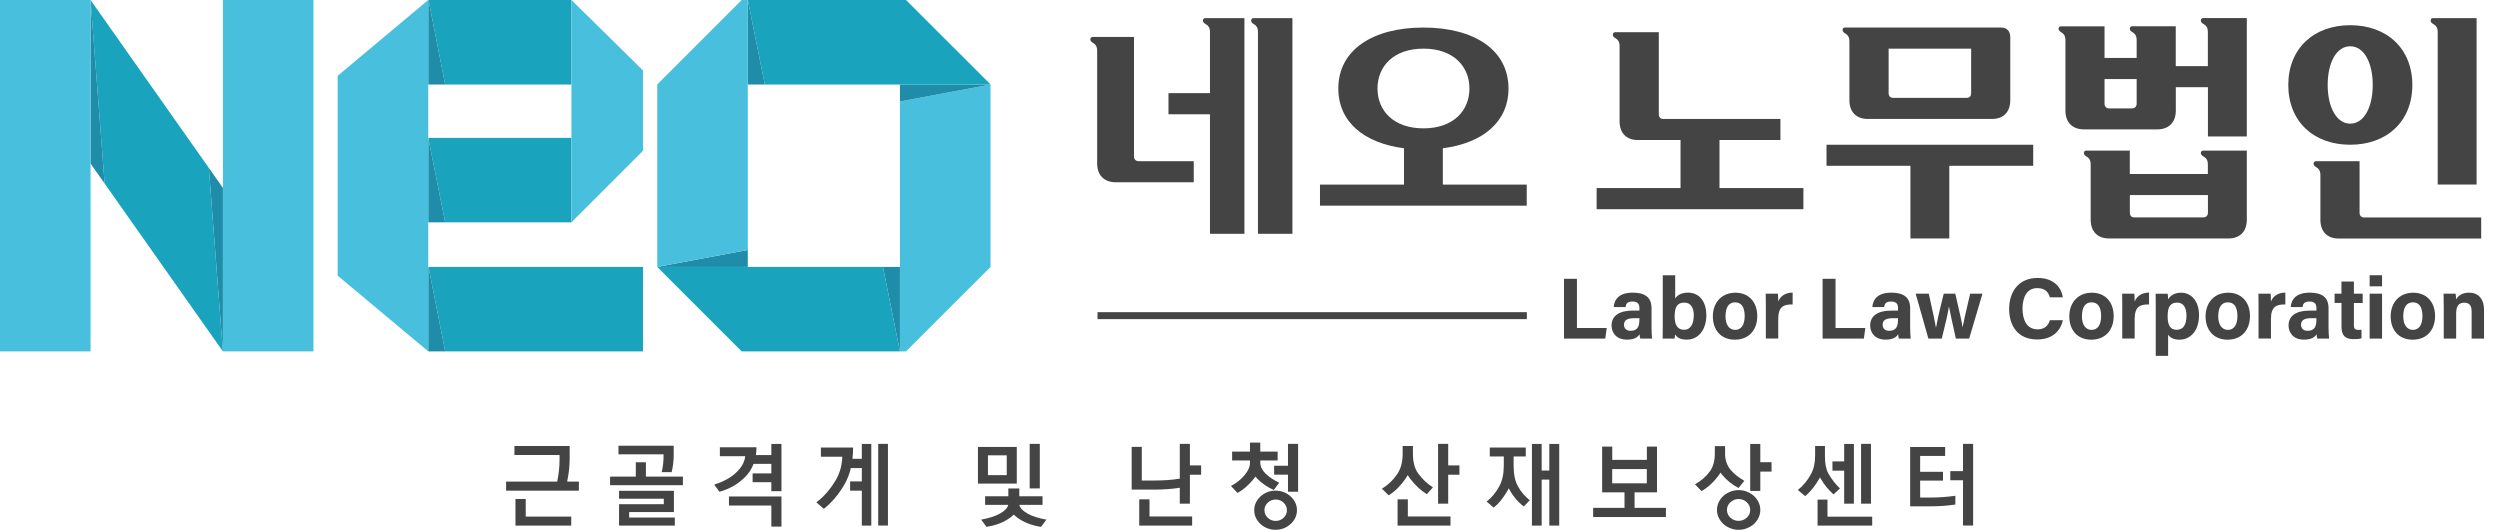 <svg width="151" height="32" viewBox="0 0 151 32" fill="none" xmlns="http://www.w3.org/2000/svg">
<g clip-path="url(#clip0_83_3059)">
<path d="M54.356 6.128V16.121V21.224H54.724L59.828 16.124V16.121V5.106L54.356 6.128Z" fill="#48BFDD"/>
<path d="M59.828 5.106L54.356 6.128V5.106H59.828Z" fill="#1F8CA9"/>
<path d="M54.356 16.121V21.224L53.331 16.121H54.356Z" fill="#1F8CA9"/>
<path d="M54.724 0H45.167L46.195 5.107H54.356H59.828V5.1L54.724 0Z" fill="#19A3BD"/>
<path d="M45.167 0L46.195 5.107H45.167V0Z" fill="#1F8CA9"/>
<path d="M53.331 16.121H45.167H39.699V16.124L44.799 21.224H54.356L53.331 16.121Z" fill="#19A3BD"/>
<path d="M45.167 15.097V16.121H39.699L45.167 15.097Z" fill="#1F8CA9"/>
<path d="M44.799 0L39.699 5.1V5.107V16.121L45.167 15.097V5.107V0H44.799Z" fill="#48BFDD"/>
<path d="M25.882 16.121L26.89 21.224H38.836V16.121H25.882Z" fill="#19A3BD"/>
<path d="M34.514 8.326V13.429H26.89L25.866 8.326H34.514Z" fill="#19A3BD"/>
<path d="M34.514 0V5.107H26.89L25.882 0H34.514Z" fill="#19A3BD"/>
<path d="M25.882 0L26.89 5.107H25.866V0H25.882Z" fill="#1F8CA9"/>
<path d="M25.866 8.326L26.89 13.429H25.866V8.326Z" fill="#1F8CA9"/>
<path d="M25.882 16.121L26.89 21.224H25.866V16.121H25.882Z" fill="#1F8CA9"/>
<path d="M34.514 0V5.107V8.326V13.429L38.836 9.108V4.253L34.514 0Z" fill="#48BFDD"/>
<path d="M20.394 16.648L25.866 21.224V16.121V16.05V13.429V8.326V5.107V0L20.394 4.58V16.648Z" fill="#48BFDD"/>
<path d="M18.933 0V21.224H13.465V11.351V0H18.933Z" fill="#48BFDD"/>
<path d="M13.464 11.351V21.225L12.614 10.142L13.464 11.351Z" fill="#1F8CA9"/>
<path d="M12.614 10.142L13.464 21.224L6.319 11.086L5.469 0L12.614 10.142Z" fill="#19A3BD"/>
<path d="M5.469 0L6.319 11.086L5.469 9.877V0Z" fill="#1F8CA9"/>
<path d="M5.469 9.877V21.224H0V0H5.469V9.877Z" fill="#48BFDD"/>
<path d="M66.001 2.23H68.493V9.45C68.493 9.622 68.606 9.735 68.777 9.735H72.103V11.008H67.387C66.692 11.008 66.269 10.585 66.269 9.877V3.08C66.269 2.515 65.858 2.657 65.858 2.372C65.858 2.288 65.917 2.23 66.001 2.23ZM72.655 1.238C72.655 1.154 72.713 1.096 72.797 1.096H75.163V14.121H73.082V6.9H70.577V5.627H73.082V1.946C73.082 1.38 72.659 1.522 72.659 1.238H72.655ZM75.713 1.096H78.062V14.121H75.981V1.946C75.981 1.38 75.57 1.522 75.57 1.238C75.57 1.154 75.629 1.096 75.713 1.096Z" fill="#444444"/>
<path d="M79.733 11.15H84.801V8.956C82.393 8.645 80.835 7.369 80.835 5.346C80.835 3.009 82.917 1.664 85.974 1.664C89.032 1.664 91.113 3.009 91.113 5.346C91.113 7.369 89.555 8.645 87.147 8.956V11.15H92.215V12.424H79.727V11.15H79.733ZM88.754 5.346C88.754 4.001 87.778 2.938 85.978 2.938C84.177 2.938 83.201 4.001 83.201 5.346C83.201 6.69 84.177 7.753 85.978 7.753C87.778 7.753 88.754 6.69 88.754 5.346Z" fill="#444444"/>
<path d="M97.419 2.088C97.419 2.004 97.474 1.946 97.545 1.946H100.192V6.9C100.192 7.072 100.292 7.185 100.46 7.185H107.538V8.458H103.857V11.36H108.925V12.634H96.436V11.36H101.504V8.458H98.928C98.233 8.458 97.823 8.035 97.823 7.327V2.796C97.823 2.23 97.412 2.372 97.412 2.088H97.419Z" fill="#444444"/>
<path d="M122.806 8.742V10.016H117.738V14.405H115.389V10.016H110.321V8.742H122.809H122.806ZM111.423 1.664H120.867C121.206 1.664 121.42 1.878 121.42 2.23V6.053C121.42 6.761 121.009 7.185 120.314 7.185H112.81C112.115 7.185 111.704 6.761 111.704 6.053V2.511C111.704 1.946 111.294 2.088 111.294 1.803C111.294 1.719 111.349 1.661 111.42 1.661L111.423 1.664ZM114.342 5.911H118.789C118.96 5.911 119.057 5.798 119.057 5.627V2.938H114.073V5.627C114.073 5.798 114.174 5.911 114.342 5.911Z" fill="#444444"/>
<path d="M124.338 1.732C124.338 1.648 124.396 1.59 124.48 1.59H127.114V3.5H129.054V2.437C129.054 1.871 128.643 2.013 128.643 1.729C128.643 1.645 128.701 1.587 128.769 1.587H131.416V3.995H133.355V1.942C133.355 1.377 132.932 1.519 132.932 1.234C132.932 1.15 132.987 1.092 133.074 1.092H135.708V8.241H133.359V5.268H131.419V6.684C131.419 7.391 130.996 7.815 130.301 7.815H125.87C125.175 7.815 124.752 7.391 124.752 6.684V2.44C124.752 1.874 124.341 2.017 124.341 1.732H124.338ZM125.993 9.095H128.64V10.51H133.355V9.945C133.355 9.379 132.932 9.521 132.932 9.237C132.932 9.153 132.987 9.095 133.074 9.095H135.708V13.27C135.708 13.978 135.298 14.402 134.603 14.402H127.383C126.688 14.402 126.277 13.978 126.277 13.27V9.945C126.277 9.379 125.867 9.521 125.867 9.237C125.867 9.153 125.925 9.095 125.993 9.095ZM127.383 6.548H128.769C128.941 6.548 129.054 6.435 129.054 6.263V4.777H127.114V6.263C127.114 6.435 127.228 6.548 127.383 6.548ZM128.911 13.132H133.074C133.246 13.132 133.359 13.018 133.359 12.847V11.784H128.643V12.847C128.643 13.018 128.743 13.132 128.911 13.132Z" fill="#444444"/>
<path d="M141.953 1.522C144.176 1.522 145.705 2.938 145.705 5.132C145.705 7.327 144.176 8.742 141.953 8.742C139.729 8.742 138.213 7.327 138.213 5.132C138.213 2.938 139.742 1.522 141.953 1.522ZM139.871 9.735H142.518V12.85C142.518 13.021 142.618 13.135 142.786 13.135H149.864V14.408H141.258C140.563 14.408 140.152 13.985 140.152 13.277V10.588C140.152 10.022 139.742 10.164 139.742 9.88C139.742 9.796 139.8 9.738 139.868 9.738L139.871 9.735ZM141.953 7.469C142.786 7.469 143.313 6.477 143.313 5.132C143.313 3.788 142.79 2.795 141.953 2.795C141.115 2.795 140.592 3.788 140.592 5.132C140.592 6.477 141.128 7.469 141.953 7.469ZM146.81 1.238C146.81 1.154 146.865 1.095 146.952 1.095H149.587V11.147H147.237V1.945C147.237 1.38 146.813 1.522 146.813 1.238H146.81Z" fill="#444444"/>
<path d="M94.465 16.839H95.247V19.812H97.047L96.957 20.452H94.465V16.839Z" fill="#444444"/>
<path d="M99.752 19.751C99.752 20.009 99.772 20.387 99.788 20.452H99.07C99.048 20.397 99.035 20.255 99.032 20.187C98.935 20.339 98.751 20.514 98.269 20.514C97.616 20.514 97.338 20.084 97.338 19.663C97.338 19.046 97.836 18.759 98.631 18.759H99.019V18.594C99.019 18.4 98.951 18.212 98.602 18.212C98.285 18.212 98.214 18.348 98.182 18.545H97.467C97.509 18.064 97.807 17.673 98.631 17.676C99.358 17.679 99.752 17.963 99.752 18.61V19.751ZM99.019 19.218H98.712C98.259 19.218 98.091 19.356 98.091 19.618C98.091 19.815 98.211 19.98 98.482 19.98C98.961 19.98 99.019 19.647 99.019 19.289V19.218Z" fill="#444444"/>
<path d="M100.431 16.625H101.181V18.028C101.294 17.854 101.517 17.676 101.957 17.676C102.697 17.676 103.065 18.287 103.065 19.046C103.065 19.806 102.664 20.513 101.885 20.513C101.481 20.513 101.304 20.391 101.171 20.193C101.171 20.284 101.158 20.381 101.142 20.452H100.425C100.431 20.158 100.431 19.86 100.431 19.563V16.622V16.625ZM102.306 19.062C102.306 18.61 102.138 18.277 101.73 18.277C101.3 18.277 101.149 18.555 101.149 19.111C101.149 19.566 101.284 19.919 101.721 19.919C102.102 19.919 102.302 19.576 102.302 19.062H102.306Z" fill="#444444"/>
<path d="M106.139 19.091C106.139 19.912 105.648 20.517 104.788 20.517C103.928 20.517 103.456 19.916 103.456 19.108C103.456 18.299 103.964 17.679 104.823 17.679C105.622 17.679 106.139 18.241 106.139 19.095V19.091ZM104.219 19.095C104.219 19.618 104.445 19.925 104.807 19.925C105.169 19.925 105.379 19.615 105.379 19.098C105.379 18.529 105.172 18.261 104.798 18.261C104.449 18.261 104.222 18.519 104.222 19.091L104.219 19.095Z" fill="#444444"/>
<path d="M106.656 18.474C106.656 18.206 106.656 17.963 106.649 17.737H107.386C107.396 17.798 107.406 18.067 107.406 18.212C107.525 17.902 107.816 17.676 108.275 17.672V18.39C107.729 18.377 107.406 18.522 107.406 19.266V20.449H106.656V18.471V18.474Z" fill="#444444"/>
<path d="M110.085 16.839H110.867V19.812H112.667L112.577 20.452H110.085V16.839Z" fill="#444444"/>
<path d="M115.373 19.751C115.373 20.009 115.392 20.387 115.408 20.452H114.691C114.668 20.397 114.655 20.255 114.652 20.187C114.555 20.339 114.371 20.514 113.889 20.514C113.236 20.514 112.958 20.084 112.958 19.663C112.958 19.046 113.456 18.759 114.251 18.759H114.639V18.594C114.639 18.4 114.571 18.212 114.222 18.212C113.905 18.212 113.834 18.348 113.802 18.545H113.088C113.13 18.064 113.427 17.673 114.251 17.676C114.978 17.679 115.373 17.963 115.373 18.61V19.751ZM114.639 19.218H114.332C113.879 19.218 113.711 19.356 113.711 19.618C113.711 19.815 113.831 19.98 114.102 19.98C114.581 19.98 114.639 19.647 114.639 19.289V19.218Z" fill="#444444"/>
<path d="M116.497 17.737C116.743 18.826 116.876 19.447 116.927 19.783H116.937C116.992 19.482 117.069 19.056 117.402 17.737H118.1C118.408 19.072 118.498 19.463 118.537 19.757H118.543C118.598 19.479 118.682 19.072 118.999 17.737H119.742L118.938 20.452H118.133C117.91 19.421 117.781 18.881 117.719 18.522H117.713C117.671 18.862 117.522 19.479 117.283 20.452H116.475L115.706 17.737H116.501H116.497Z" fill="#444444"/>
<path d="M124.597 19.337C124.451 20.012 123.944 20.504 123.039 20.504C121.892 20.504 121.352 19.692 121.352 18.665C121.352 17.637 121.911 16.787 123.078 16.787C124.041 16.787 124.506 17.352 124.593 17.957H123.811C123.737 17.679 123.543 17.401 123.052 17.401C122.409 17.401 122.16 17.98 122.16 18.639C122.16 19.25 122.376 19.893 123.074 19.893C123.585 19.893 123.747 19.55 123.815 19.34H124.6L124.597 19.337Z" fill="#444444"/>
<path d="M127.667 19.091C127.667 19.912 127.176 20.517 126.316 20.517C125.456 20.517 124.985 19.916 124.985 19.108C124.985 18.299 125.492 17.679 126.352 17.679C127.15 17.679 127.667 18.241 127.667 19.095V19.091ZM125.747 19.095C125.747 19.618 125.974 19.925 126.336 19.925C126.698 19.925 126.908 19.615 126.908 19.098C126.908 18.529 126.701 18.261 126.326 18.261C125.977 18.261 125.751 18.519 125.751 19.091L125.747 19.095Z" fill="#444444"/>
<path d="M128.184 18.474C128.184 18.206 128.184 17.963 128.178 17.737H128.915C128.924 17.798 128.934 18.067 128.934 18.212C129.054 17.902 129.344 17.676 129.803 17.672V18.39C129.257 18.377 128.934 18.522 128.934 19.266V20.449H128.184V18.471V18.474Z" fill="#444444"/>
<path d="M130.954 20.213V21.493H130.207V18.393C130.207 18.174 130.207 17.957 130.201 17.74H130.928C130.938 17.811 130.954 17.98 130.954 18.08C131.07 17.879 131.313 17.679 131.743 17.679C132.353 17.679 132.822 18.19 132.822 19.03C132.822 19.987 132.295 20.517 131.639 20.517C131.258 20.517 131.057 20.371 130.954 20.213ZM132.063 19.056C132.063 18.558 131.862 18.277 131.503 18.277C131.077 18.277 130.925 18.552 130.925 19.098C130.925 19.615 131.064 19.919 131.471 19.919C131.878 19.919 132.063 19.608 132.063 19.056Z" fill="#444444"/>
<path d="M135.899 19.091C135.899 19.912 135.408 20.517 134.548 20.517C133.688 20.517 133.217 19.916 133.217 19.108C133.217 18.299 133.724 17.679 134.584 17.679C135.382 17.679 135.899 18.241 135.899 19.095V19.091ZM133.979 19.095C133.979 19.618 134.206 19.925 134.568 19.925C134.93 19.925 135.14 19.615 135.14 19.098C135.14 18.529 134.933 18.261 134.558 18.261C134.209 18.261 133.983 18.519 133.983 19.091L133.979 19.095Z" fill="#444444"/>
<path d="M136.416 18.474C136.416 18.206 136.416 17.963 136.41 17.737H137.147C137.156 17.798 137.166 18.067 137.166 18.212C137.286 17.902 137.576 17.676 138.035 17.672V18.39C137.489 18.377 137.166 18.522 137.166 19.266V20.449H136.416V18.471V18.474Z" fill="#444444"/>
<path d="M140.644 19.751C140.644 20.009 140.663 20.387 140.679 20.452H139.962C139.939 20.397 139.926 20.255 139.923 20.187C139.826 20.339 139.642 20.514 139.16 20.514C138.507 20.514 138.229 20.084 138.229 19.663C138.229 19.046 138.727 18.759 139.522 18.759H139.91V18.594C139.91 18.4 139.842 18.212 139.493 18.212C139.176 18.212 139.105 18.348 139.073 18.545H138.359C138.401 18.064 138.698 17.673 139.522 17.676C140.249 17.679 140.644 17.963 140.644 18.61V19.751ZM139.91 19.218H139.603C139.15 19.218 138.982 19.356 138.982 19.618C138.982 19.815 139.102 19.98 139.373 19.98C139.852 19.98 139.91 19.647 139.91 19.289V19.218Z" fill="#444444"/>
<path d="M141.006 17.737H141.423V17.003H142.176V17.737H142.706V18.303H142.176V19.641C142.176 19.848 142.237 19.925 142.463 19.925C142.505 19.925 142.58 19.925 142.635 19.915V20.433C142.486 20.484 142.282 20.484 142.13 20.484C141.6 20.484 141.426 20.2 141.426 19.725V18.296H141.009V17.731L141.006 17.737Z" fill="#444444"/>
<path d="M143.126 16.625H143.876V17.294H143.126V16.625ZM143.126 17.737H143.876V20.452H143.126V17.737Z" fill="#444444"/>
<path d="M147.079 19.091C147.079 19.912 146.587 20.517 145.728 20.517C144.868 20.517 144.396 19.916 144.396 19.108C144.396 18.299 144.903 17.679 145.763 17.679C146.561 17.679 147.079 18.241 147.079 19.095V19.091ZM145.156 19.095C145.156 19.618 145.382 19.925 145.744 19.925C146.106 19.925 146.316 19.615 146.316 19.098C146.316 18.529 146.109 18.261 145.734 18.261C145.385 18.261 145.159 18.519 145.159 19.091L145.156 19.095Z" fill="#444444"/>
<path d="M147.599 18.422C147.599 18.193 147.599 17.938 147.592 17.737H148.319C148.336 17.808 148.345 17.996 148.349 18.083C148.442 17.912 148.659 17.676 149.137 17.676C149.683 17.676 150.036 18.044 150.036 18.726V20.452H149.286V18.81C149.286 18.506 149.186 18.283 148.853 18.283C148.52 18.283 148.352 18.461 148.352 18.939V20.452H147.602V18.422H147.599Z" fill="#444444"/>
<path d="M33.655 29.088C33.748 28.639 33.797 28.202 33.797 27.776V27.482H31.072V26.939H34.408V27.708C34.408 28.144 34.356 28.603 34.256 29.088H34.964V29.637H30.568V29.088H33.658H33.655ZM34.502 31.745H31.134V30.138H31.754V31.202H34.502V31.745Z" fill="#444444"/>
<path d="M41.243 29.308H36.848V28.788H38.403V27.921H39.013V28.788H41.247V29.308H41.243ZM40.565 28.516H39.967C40.041 28.206 40.08 27.873 40.08 27.517V27.443H37.355V26.923H40.691V27.459C40.691 27.847 40.649 28.199 40.568 28.516H40.565ZM40.759 31.745H37.391V30.452H40.093V30.125H37.391V29.644H40.704V30.927H38.002V31.26H40.759V31.745Z" fill="#444444"/>
<path d="M45.691 27.01C45.691 27.175 45.681 27.333 45.658 27.485H46.589V26.813H47.2V29.667H46.589V29.124H45.458V28.594H46.589V28.018H45.516C45.397 28.335 45.212 28.613 44.967 28.849C44.537 29.263 44.033 29.547 43.451 29.702L43.141 29.272C43.687 29.095 44.123 28.859 44.446 28.561C44.782 28.251 44.97 27.918 45.012 27.556H43.48V27.013H45.691V27.01ZM46.589 31.806V30.536H44.029V29.987H47.2V31.806H46.589Z" fill="#444444"/>
<path d="M51.528 27.033C51.528 27.268 51.515 27.495 51.489 27.711H52.054V26.813H52.626V31.745H52.054V29.638H51.346V29.078H52.054V28.27H51.392C51.304 28.636 51.175 28.965 51.007 29.259C50.648 29.873 50.231 30.365 49.76 30.733L49.307 30.342C49.763 30 50.154 29.55 50.484 28.991C50.726 28.581 50.855 28.112 50.875 27.585H49.582V27.033H51.531H51.528ZM53.043 26.81H53.632V31.742H53.043V26.81Z" fill="#444444"/>
<path d="M61.414 29.208H59.068V26.994H61.414V29.208ZM62.962 30.494H61.566C61.608 30.681 61.776 30.859 62.07 31.024C62.348 31.179 62.727 31.299 63.202 31.386L62.878 31.822C62.361 31.745 61.922 31.583 61.556 31.341C61.427 31.257 61.321 31.173 61.233 31.082C61.143 31.173 61.033 31.26 60.907 31.341C60.542 31.583 60.102 31.742 59.585 31.822L59.262 31.386C59.737 31.299 60.112 31.179 60.393 31.024C60.687 30.859 60.855 30.681 60.897 30.494H59.501V29.974H60.904V29.505H61.566V29.974H62.969V30.494H62.962ZM60.807 27.501H59.672V28.7H60.807V27.501ZM62.804 26.81V29.499H62.193V26.81H62.804Z" fill="#444444"/>
<path d="M68.353 29.573V26.991H68.964V29.023H69.756C70.302 29.023 70.803 28.985 71.259 28.91V26.81H71.87V28.109H72.548V28.674H71.87V30.42H71.259V29.46C70.8 29.534 70.283 29.573 69.711 29.573H68.353ZM72.009 31.745H68.809V30.161H69.43V31.195H72.005V31.745H72.009Z" fill="#444444"/>
<path d="M76.123 27.811V27.957C76.123 28.18 76.23 28.396 76.446 28.613C76.634 28.8 76.905 28.981 77.261 29.156L76.938 29.596C76.556 29.427 76.226 29.201 75.948 28.923C75.903 28.878 75.864 28.833 75.829 28.788C75.784 28.852 75.735 28.917 75.68 28.978C75.393 29.324 75.082 29.589 74.743 29.776L74.349 29.353C74.681 29.179 74.956 28.962 75.173 28.697C75.393 28.432 75.499 28.186 75.499 27.957V27.811H74.42V27.275H75.499V26.732H76.12V27.275H77.17V27.811H76.12H76.123ZM78.337 30.817C78.337 30.979 78.301 31.131 78.234 31.276C78.166 31.422 78.072 31.544 77.956 31.648C77.839 31.758 77.703 31.842 77.545 31.906C77.39 31.968 77.222 32 77.044 32C76.866 32 76.701 31.968 76.543 31.906C76.388 31.845 76.249 31.758 76.133 31.648C76.016 31.541 75.923 31.418 75.855 31.276C75.787 31.134 75.755 30.979 75.755 30.817C75.755 30.656 75.787 30.504 75.855 30.358C75.923 30.216 76.016 30.09 76.133 29.987C76.249 29.877 76.385 29.793 76.543 29.728C76.698 29.667 76.866 29.634 77.044 29.634C77.222 29.634 77.387 29.667 77.545 29.728C77.7 29.789 77.839 29.877 77.956 29.987C78.072 30.093 78.166 30.216 78.234 30.358C78.301 30.5 78.337 30.656 78.337 30.817ZM77.729 30.817C77.729 30.639 77.661 30.488 77.529 30.361C77.396 30.235 77.235 30.171 77.051 30.171C76.866 30.171 76.708 30.235 76.572 30.361C76.44 30.488 76.372 30.639 76.372 30.817C76.372 30.995 76.44 31.147 76.572 31.273C76.705 31.399 76.866 31.464 77.051 31.464C77.235 31.464 77.393 31.402 77.529 31.273C77.665 31.144 77.729 30.995 77.729 30.817ZM78.405 26.809V29.702H77.794V28.668H76.957V28.131H77.794V26.809H78.405Z" fill="#444444"/>
<path d="M85.341 27.411C85.341 27.908 85.448 28.303 85.657 28.597C85.903 28.933 86.201 29.214 86.55 29.437L86.181 29.851C85.813 29.621 85.473 29.305 85.163 28.901C85.115 28.836 85.069 28.768 85.027 28.697C84.982 28.778 84.934 28.852 84.882 28.93C84.588 29.353 84.252 29.683 83.877 29.919L83.469 29.518C83.835 29.295 84.145 29.001 84.397 28.629C84.61 28.316 84.72 27.909 84.72 27.407V26.939H85.341V27.407V27.411ZM87.613 31.745H84.413V30.161H85.034V31.195H87.61V31.745H87.613ZM87.471 26.81V28.109H88.149V28.674H87.471V30.42H86.86V26.81H87.471Z" fill="#444444"/>
<path d="M90.829 28.138V27.572H89.982V27.029H92.157V27.572H91.423V28.138C91.423 28.655 91.511 29.069 91.688 29.382C91.876 29.718 92.115 29.993 92.399 30.213L92.037 30.591C91.675 30.316 91.388 29.977 91.171 29.573C91.155 29.547 91.142 29.521 91.132 29.492L91.078 29.592C90.793 30.093 90.505 30.449 90.211 30.656L89.794 30.294C90.098 30.058 90.357 29.744 90.564 29.36C90.741 29.027 90.829 28.619 90.829 28.135V28.138ZM93.579 28.968H93.117V31.745H92.529V26.813H93.117V28.419H93.579V26.813H94.177V31.745H93.579V28.968Z" fill="#444444"/>
<path d="M100.079 29.738H98.728V30.675H100.622V31.228H96.226V30.675H98.12V29.738H96.769V26.974H97.38V27.776H99.471V26.974H100.082V29.738H100.079ZM99.468 29.192V28.332H97.377V29.192H99.468Z" fill="#444444"/>
<path d="M104.193 27.372C104.193 27.766 104.3 28.096 104.51 28.355C104.72 28.61 105.004 28.839 105.357 29.04L105.008 29.476C104.626 29.279 104.293 29.011 104.009 28.668C103.973 28.626 103.944 28.584 103.912 28.545C103.87 28.623 103.821 28.7 103.766 28.771C103.476 29.156 103.143 29.453 102.768 29.663L102.377 29.25C102.739 29.053 103.039 28.794 103.275 28.471C103.476 28.199 103.576 27.834 103.576 27.375V26.945H104.196V27.375L104.193 27.372ZM106.323 30.801C106.323 30.963 106.287 31.118 106.22 31.263C106.148 31.409 106.058 31.538 105.938 31.648C105.819 31.755 105.68 31.839 105.521 31.903C105.363 31.968 105.195 32 105.014 32C104.833 32 104.665 31.968 104.507 31.903C104.348 31.839 104.209 31.755 104.09 31.648C103.973 31.538 103.88 31.412 103.808 31.263C103.737 31.115 103.705 30.963 103.705 30.801C103.705 30.64 103.741 30.484 103.808 30.339C103.876 30.194 103.97 30.064 104.09 29.954C104.209 29.848 104.348 29.764 104.507 29.699C104.665 29.634 104.833 29.602 105.014 29.602C105.195 29.602 105.363 29.634 105.521 29.699C105.68 29.764 105.819 29.848 105.938 29.954C106.055 30.064 106.148 30.19 106.22 30.339C106.287 30.484 106.323 30.64 106.323 30.801ZM105.712 30.801C105.712 30.62 105.644 30.465 105.505 30.336C105.37 30.206 105.205 30.142 105.011 30.142C104.817 30.142 104.655 30.206 104.516 30.336C104.377 30.465 104.309 30.62 104.309 30.801C104.309 30.982 104.377 31.137 104.516 31.267C104.655 31.396 104.82 31.46 105.011 31.46C105.201 31.46 105.366 31.396 105.505 31.267C105.644 31.137 105.712 30.982 105.712 30.801ZM106.323 26.81V27.918H107.002V28.484H106.323V29.654H105.712V26.813H106.323V26.81Z" fill="#444444"/>
<path d="M110.224 27.511C110.224 27.986 110.292 28.345 110.428 28.59C110.631 28.949 110.867 29.253 111.135 29.499L110.744 29.861C110.447 29.602 110.185 29.282 109.965 28.901C109.949 28.878 109.936 28.855 109.927 28.833L109.872 28.933C109.629 29.356 109.351 29.699 109.035 29.967L108.589 29.596C108.909 29.343 109.177 29.02 109.39 28.623C109.552 28.325 109.633 27.954 109.633 27.505V26.939H110.227V27.511H110.224ZM113.081 31.745H109.781V30.174H110.379V31.208H113.081V31.745ZM111.976 30.423H111.388V28.429H110.68V27.87H111.388V26.813H111.976V30.423ZM112.409 26.81H113.007V30.42H112.409V26.81Z" fill="#444444"/>
<path d="M115.373 30.581V26.997H117.486V27.54H115.977V28.497H117.357V29.027H115.977V30.051H116.633C117.102 30.051 117.59 30.016 118.104 29.945V30.475C117.625 30.546 117.131 30.581 116.623 30.581H115.376H115.373ZM118.566 26.81H119.177V31.742H118.566V29.007H117.797V28.455H118.566V26.81Z" fill="#444444"/>
<path d="M92.222 18.855H66.291V19.276H92.222V18.855Z" fill="#444444"/>
</g>
<defs>
<clipPath id="clip0_83_3059">
<rect width="150.036" height="32" fill="white"/>
</clipPath>
</defs>
</svg>
